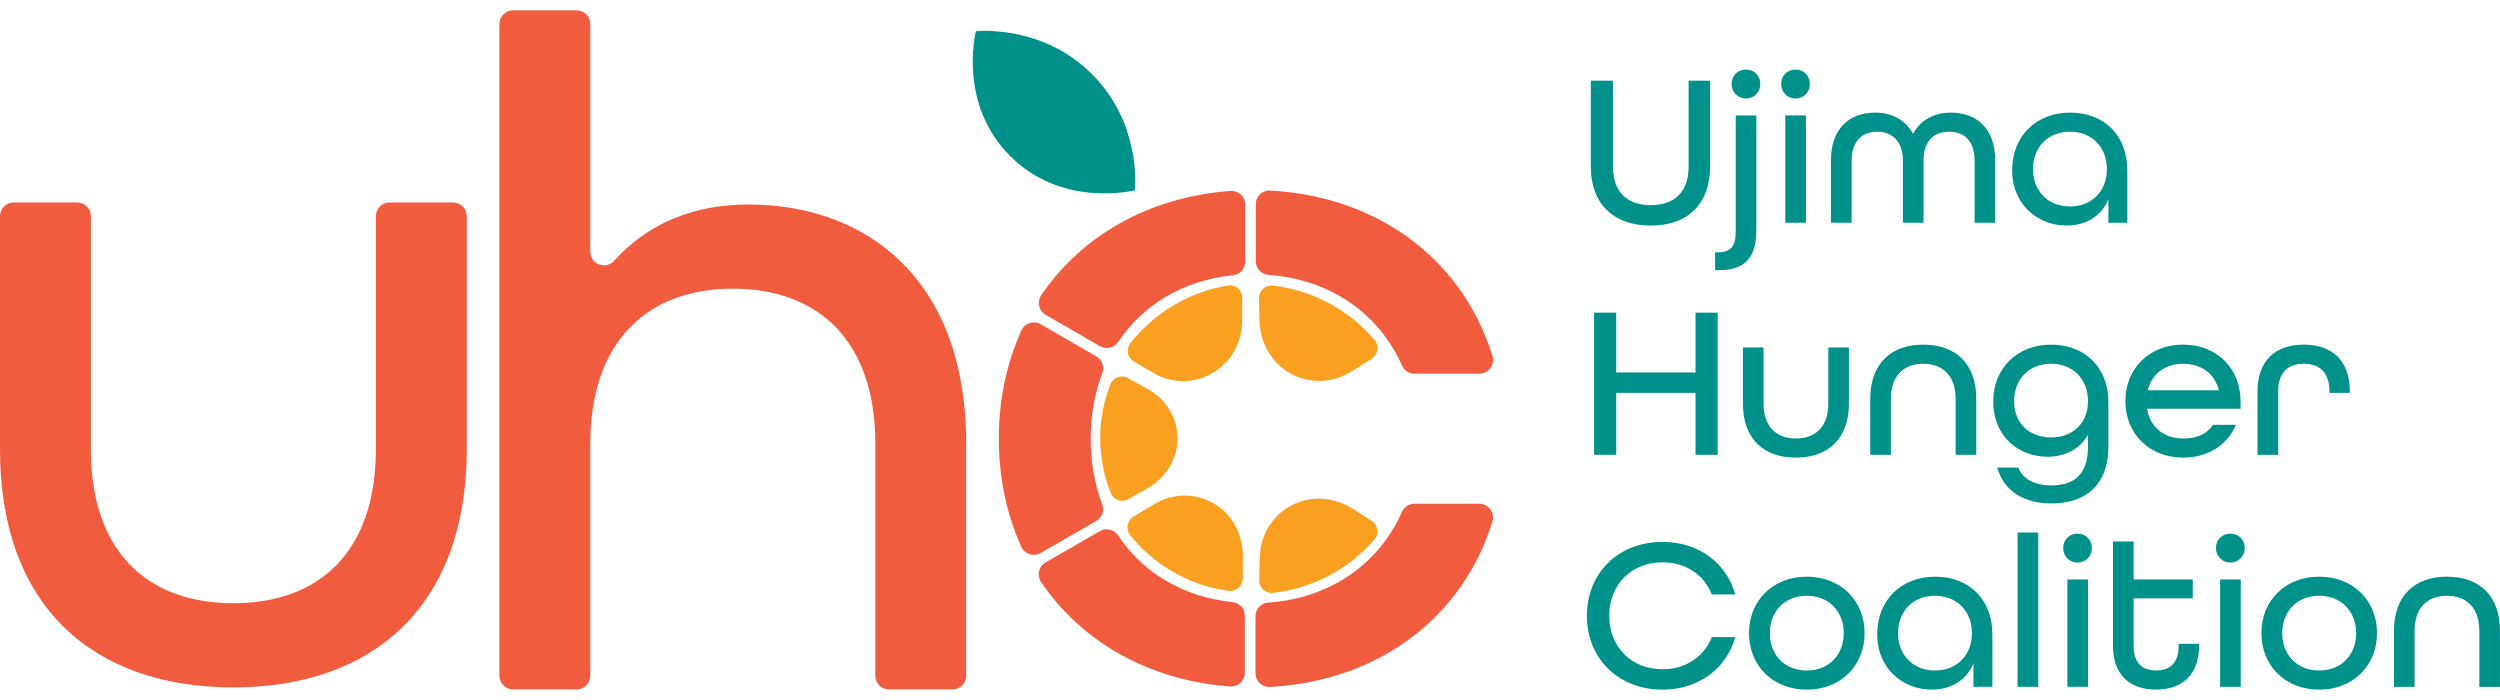 <svg width="200" height="56" viewBox="0 0 200 56" fill="none" xmlns="http://www.w3.org/2000/svg">
<g id="UHC-3C">
<g id="Group">
<path id="Vector" d="M0 35.939V17.291C0 16.688 0.49 16.198 1.093 16.198H6.176C6.779 16.198 7.269 16.688 7.269 17.291V35.939C7.269 44.126 11.783 48.258 18.67 48.258C25.556 48.258 30.07 44.126 30.07 35.939V17.291C30.07 16.688 30.56 16.198 31.164 16.198H36.246C36.85 16.198 37.34 16.688 37.34 17.291V35.939C37.34 48.487 29.841 54.991 18.67 54.991C7.498 54.991 0 48.564 0 35.939Z" fill="#F15B3E"/>
<path id="Vector_2" d="M41.047 0.829H46.13C46.733 0.829 47.223 1.319 47.223 1.922V20.137C47.223 21.145 48.463 21.609 49.136 20.857C51.775 17.921 55.456 16.36 59.848 16.36C69.26 16.36 77.294 22.252 77.294 35.489V54.06C77.294 54.663 76.804 55.153 76.201 55.153H71.118C70.514 55.153 70.025 54.663 70.025 54.06V35.489C70.025 27.302 65.51 23.093 58.624 23.093C51.737 23.093 47.223 27.378 47.223 35.489V54.06C47.223 54.663 46.733 55.153 46.13 55.153H41.047C40.444 55.153 39.954 54.663 39.954 54.06V1.922C39.954 1.319 40.444 0.829 41.047 0.829Z" fill="#F15B3E"/>
<g id="Group_2">
<path id="Vector_3" d="M101.459 21.983C106.492 22.359 110.322 25.113 112.158 29.238C112.335 29.634 112.725 29.894 113.157 29.894H118.349C119.082 29.894 119.613 29.184 119.397 28.484C117.071 20.916 110.414 15.724 101.606 15.243C100.985 15.208 100.462 15.713 100.462 16.336V20.896C100.46 21.462 100.893 21.943 101.457 21.985L101.459 21.983Z" fill="#F15B3E"/>
<path id="Vector_4" d="M89.457 27.352C91.429 24.39 94.628 22.433 98.639 22.02C99.192 21.963 99.61 21.491 99.61 20.936V16.366C99.614 15.726 99.065 15.227 98.429 15.275C91.875 15.765 86.534 18.867 83.301 23.611C82.94 24.14 83.1 24.862 83.653 25.181L87.999 27.695C88.5 27.984 89.136 27.833 89.457 27.35V27.352Z" fill="#F15B3E"/>
<path id="Vector_5" d="M118.347 40.3H113.155C112.72 40.3 112.331 40.558 112.156 40.956C110.32 45.086 106.481 47.843 101.44 48.214C100.873 48.256 100.44 48.735 100.44 49.303V53.863C100.438 54.486 100.956 54.989 101.579 54.956C110.401 54.484 117.066 49.29 119.394 41.713C119.611 41.011 119.08 40.303 118.347 40.303V40.3Z" fill="#F15B3E"/>
<path id="Vector_6" d="M98.622 48.173C94.612 47.755 91.42 45.796 89.451 42.834C89.132 42.353 88.495 42.198 87.993 42.489L83.642 44.996C83.089 45.315 82.929 46.037 83.288 46.566C86.515 51.314 91.851 54.421 98.401 54.917C99.039 54.965 99.586 54.467 99.586 53.828V49.259C99.588 48.704 99.172 48.232 98.619 48.173H98.622Z" fill="#F15B3E"/>
<path id="Vector_7" d="M87.702 41.673C88.163 41.407 88.371 40.847 88.181 40.351C87.577 38.766 87.254 36.999 87.254 35.097C87.254 33.195 87.579 31.422 88.185 29.835C88.375 29.339 88.168 28.777 87.706 28.513L83.26 25.942C82.698 25.616 81.981 25.852 81.712 26.442C80.542 29.022 79.906 31.945 79.906 35.097C79.906 38.25 80.54 41.16 81.703 43.737C81.97 44.33 82.687 44.563 83.249 44.24L87.697 41.675L87.702 41.673Z" fill="#F15B3E"/>
</g>
<path id="Vector_8" d="M127.265 13.336V6.452H129.038V13.336C129.038 15.249 130.063 16.412 132.063 16.412C134.064 16.412 135.089 15.247 135.089 13.336V6.452H136.809V13.336C136.809 16.205 135.124 18.047 132.063 18.047C129.003 18.047 127.265 16.222 127.265 13.336ZM137.207 20.186H137.4C138.46 20.186 138.86 19.716 138.86 18.5V9.235H140.51V18.395C140.51 20.516 139.675 21.611 137.555 21.611H137.207V20.186ZM138.53 6.712C138.53 6.052 139.017 5.565 139.678 5.565C140.338 5.565 140.825 6.052 140.825 6.712C140.825 7.373 140.338 7.878 139.678 7.878C139.017 7.878 138.53 7.373 138.53 6.712ZM142.493 6.712C142.493 6.052 142.981 5.565 143.641 5.565C144.301 5.565 144.789 6.052 144.789 6.712C144.789 7.373 144.301 7.878 143.641 7.878C142.981 7.878 142.493 7.373 142.493 6.712ZM142.823 9.233H144.474V17.82H142.823V9.233ZM146.474 12.849C146.474 10.223 148.005 9.008 150.02 9.008C151.341 9.008 152.453 9.598 153.046 10.711C153.636 9.598 154.731 9.008 156.071 9.008C158.087 9.008 159.617 10.226 159.617 12.849V17.82H157.967V12.849C157.967 11.249 157.114 10.536 155.916 10.536C154.718 10.536 153.883 11.284 153.883 12.849V17.82H152.233V12.849C152.233 11.284 151.345 10.536 150.182 10.536C149.019 10.536 148.131 11.249 148.131 12.849V17.82H146.481V12.849H146.474ZM160.973 13.597C160.973 10.903 162.886 9.008 165.614 9.008C168.342 9.008 170.185 10.851 170.185 13.597V17.82H168.672V15.942C168.1 17.333 166.83 18.045 165.334 18.045C163.091 18.045 160.971 16.428 160.971 13.594L160.973 13.597ZM168.552 13.527C168.552 11.789 167.37 10.536 165.597 10.536C163.824 10.536 162.641 11.789 162.641 13.527C162.641 15.265 163.824 16.517 165.597 16.517C167.37 16.517 168.552 15.265 168.552 13.527ZM127.525 25.015H129.298V29.796H135.642V25.015H137.415V36.383H135.642V31.429H129.298V36.383H127.525V25.015ZM139.433 32.282V27.798H141.083V32.282C141.083 34.142 142.109 35.08 143.674 35.08C145.239 35.08 146.264 34.142 146.264 32.282V27.798H147.915V32.282C147.915 35.132 146.212 36.61 143.674 36.61C141.136 36.61 139.433 35.15 139.433 32.282ZM149.62 31.916C149.62 29.048 151.323 27.57 153.861 27.57C156.399 27.57 158.102 29.031 158.102 31.916V36.385H156.452V31.916C156.452 30.056 155.427 29.101 153.861 29.101C152.296 29.101 151.271 30.056 151.271 31.916V36.385H149.62V31.916ZM159.773 37.408H161.458C161.858 38.398 162.866 38.833 164.119 38.833C165.874 38.833 167.039 37.998 167.039 35.758V34.767C166.449 35.88 165.249 36.54 163.806 36.54C161.581 36.54 159.46 35.01 159.46 32.089C159.46 29.481 161.373 27.57 164.084 27.57C166.795 27.57 168.672 29.396 168.672 32.159V35.688C168.672 38.991 166.657 40.276 164.119 40.276C162.016 40.276 160.363 39.389 159.773 37.408ZM167.039 32.089C167.039 30.351 165.857 29.099 164.084 29.099C162.311 29.099 161.128 30.351 161.128 32.089C161.128 33.827 162.311 34.992 164.084 34.992C165.857 34.992 167.039 33.827 167.039 32.089ZM170.03 32.089C170.03 29.481 171.943 27.57 174.654 27.57C177.365 27.57 179.243 29.483 179.243 32.089V32.697H171.768C172.011 34.227 173.158 35.078 174.654 35.078C175.767 35.078 176.549 34.73 177.052 33.982H178.877C178.217 35.581 176.652 36.608 174.654 36.608C171.943 36.608 170.03 34.695 170.03 32.089ZM177.505 31.221C177.174 29.848 176.044 29.101 174.654 29.101C173.263 29.101 172.151 29.866 171.821 31.221H177.505ZM180.6 31.324C180.6 28.786 182.095 27.57 184.303 27.57C186.511 27.57 187.989 28.788 187.989 31.341V31.429H186.356V31.324C186.356 29.741 185.521 29.099 184.306 29.099C183.09 29.099 182.255 29.741 182.255 31.324V36.383H180.604V31.324H180.6ZM126.952 49.261C126.952 45.855 129.455 43.352 133.001 43.352C135.904 43.352 138.13 45.055 138.825 47.558H136.947C136.339 46.011 134.896 44.985 133.001 44.985C130.48 44.985 128.742 46.793 128.742 49.261C128.742 51.73 130.48 53.538 133.001 53.538C134.896 53.538 136.339 52.512 136.947 50.964H138.825C138.13 53.468 135.904 55.171 133.001 55.171C129.455 55.171 126.952 52.667 126.952 49.261ZM139.92 50.652C139.92 48.044 141.833 46.133 144.544 46.133C147.255 46.133 149.168 48.046 149.168 50.652C149.168 53.258 147.255 55.171 144.544 55.171C141.833 55.171 139.92 53.258 139.92 50.652ZM147.5 50.652C147.5 48.914 146.317 47.661 144.544 47.661C142.771 47.661 141.588 48.914 141.588 50.652C141.588 52.39 142.771 53.642 144.544 53.642C146.317 53.642 147.5 52.39 147.5 50.652ZM150.178 50.722C150.178 48.028 152.091 46.133 154.819 46.133C157.547 46.133 159.39 47.976 159.39 50.722V54.945H157.877V53.068C157.304 54.458 156.034 55.171 154.539 55.171C152.296 55.171 150.175 53.553 150.175 50.719L150.178 50.722ZM157.755 50.652C157.755 48.914 156.572 47.661 154.799 47.661C153.026 47.661 151.843 48.914 151.843 50.652C151.843 52.39 153.026 53.642 154.799 53.642C156.572 53.642 157.755 52.39 157.755 50.652ZM161.408 42.605H163.058V54.945H161.408V42.605ZM165.057 43.837C165.057 43.177 165.544 42.69 166.204 42.69C166.865 42.69 167.352 43.177 167.352 43.837C167.352 44.498 166.865 45.003 166.204 45.003C165.544 45.003 165.057 44.498 165.057 43.837ZM165.389 46.358H167.039V54.945H165.389V46.358ZM169.04 51.695V43.315H170.69V46.356H175.419V47.869H170.69V51.692C170.69 53.048 171.403 53.64 172.481 53.64C173.559 53.64 174.289 53.068 174.289 51.692V51.502H175.922V51.692C175.922 54.021 174.531 55.168 172.481 55.168C170.43 55.168 169.04 54.021 169.04 51.692V51.695ZM177.279 43.837C177.279 43.177 177.767 42.69 178.427 42.69C179.087 42.69 179.575 43.177 179.575 43.837C179.575 44.498 179.087 45.003 178.427 45.003C177.767 45.003 177.279 44.498 177.279 43.837ZM177.609 46.358H179.26V54.945H177.609V46.358ZM180.913 50.652C180.913 48.044 182.826 46.133 185.536 46.133C188.247 46.133 190.16 48.046 190.16 50.652C190.16 53.258 188.247 55.171 185.536 55.171C182.826 55.171 180.913 53.258 180.913 50.652ZM188.492 50.652C188.492 48.914 187.309 47.661 185.536 47.661C183.763 47.661 182.581 48.914 182.581 50.652C182.581 52.39 183.763 53.642 185.536 53.642C187.309 53.642 188.492 52.39 188.492 50.652ZM191.516 50.479C191.516 47.611 193.219 46.133 195.757 46.133C198.295 46.133 199.998 47.593 199.998 50.479V54.948H198.347V50.479C198.347 48.619 197.322 47.663 195.757 47.663C194.191 47.663 193.166 48.619 193.166 50.479V54.948H191.516V50.479Z" fill="#00918A"/>
<path id="Vector_9" d="M78.072 2.495C78.004 2.762 76.684 8.352 80.811 12.479C84.939 16.607 90.528 15.286 90.795 15.219C90.848 14.515 91.13 9.742 87.404 5.978C83.625 2.156 78.76 2.443 78.07 2.495H78.072Z" fill="#00918A"/>
<g id="Group_3">
<path id="Vector_10" d="M100.718 23.876L100.762 25.664C100.803 27.42 101.724 29.046 103.241 29.879C104.791 30.732 106.627 30.666 108.14 29.706L109.736 28.694C110.252 28.366 110.359 27.658 109.968 27.197C108.971 26.025 107.747 25.019 106.312 24.252C104.878 23.485 103.361 23.025 101.835 22.846C101.236 22.776 100.705 23.259 100.718 23.871V23.876Z" fill="#F9A020"/>
<path id="Vector_11" d="M94.632 30.495C95.843 30.495 97.045 29.999 97.931 29.134C98.86 28.224 99.374 26.991 99.374 25.662V23.802C99.374 23.209 98.858 22.746 98.285 22.835C95.128 23.331 92.358 25.023 90.437 27.444C90.065 27.911 90.185 28.607 90.697 28.908L92.277 29.837C93.014 30.273 93.808 30.491 94.636 30.491L94.632 30.495Z" fill="#F9A020"/>
<path id="Vector_12" d="M109.729 41.671L108.232 40.709C106.763 39.765 104.911 39.614 103.381 40.397C101.816 41.197 100.845 42.745 100.79 44.526L100.733 46.404C100.714 47.012 101.238 47.495 101.835 47.429C103.355 47.263 104.865 46.815 106.297 46.063C107.727 45.311 108.951 44.319 109.95 43.162C110.342 42.707 110.241 42.001 109.729 41.671Z" fill="#F9A020"/>
<path id="Vector_13" d="M99.424 46.279L99.433 44.504C99.441 42.762 98.582 41.133 97.111 40.281C95.609 39.408 93.799 39.439 92.28 40.362L90.679 41.334C90.161 41.649 90.037 42.351 90.408 42.814C91.357 43.993 92.535 45.014 93.926 45.798C95.316 46.583 96.796 47.069 98.296 47.272C98.884 47.353 99.422 46.883 99.424 46.277V46.279Z" fill="#F9A020"/>
<path id="Vector_14" d="M90.255 39.938L91.755 39.096C93.226 38.269 94.186 36.77 94.199 35.128C94.212 33.451 93.316 31.947 91.807 31.116L90.218 30.24C89.704 29.956 89.053 30.187 88.841 30.721C88.303 32.08 88.01 33.556 88.017 35.097C88.023 36.639 88.327 38.112 88.876 39.467C89.092 39.999 89.744 40.226 90.257 39.938H90.255Z" fill="#F9A020"/>
</g>
</g>
</g>
</svg>
